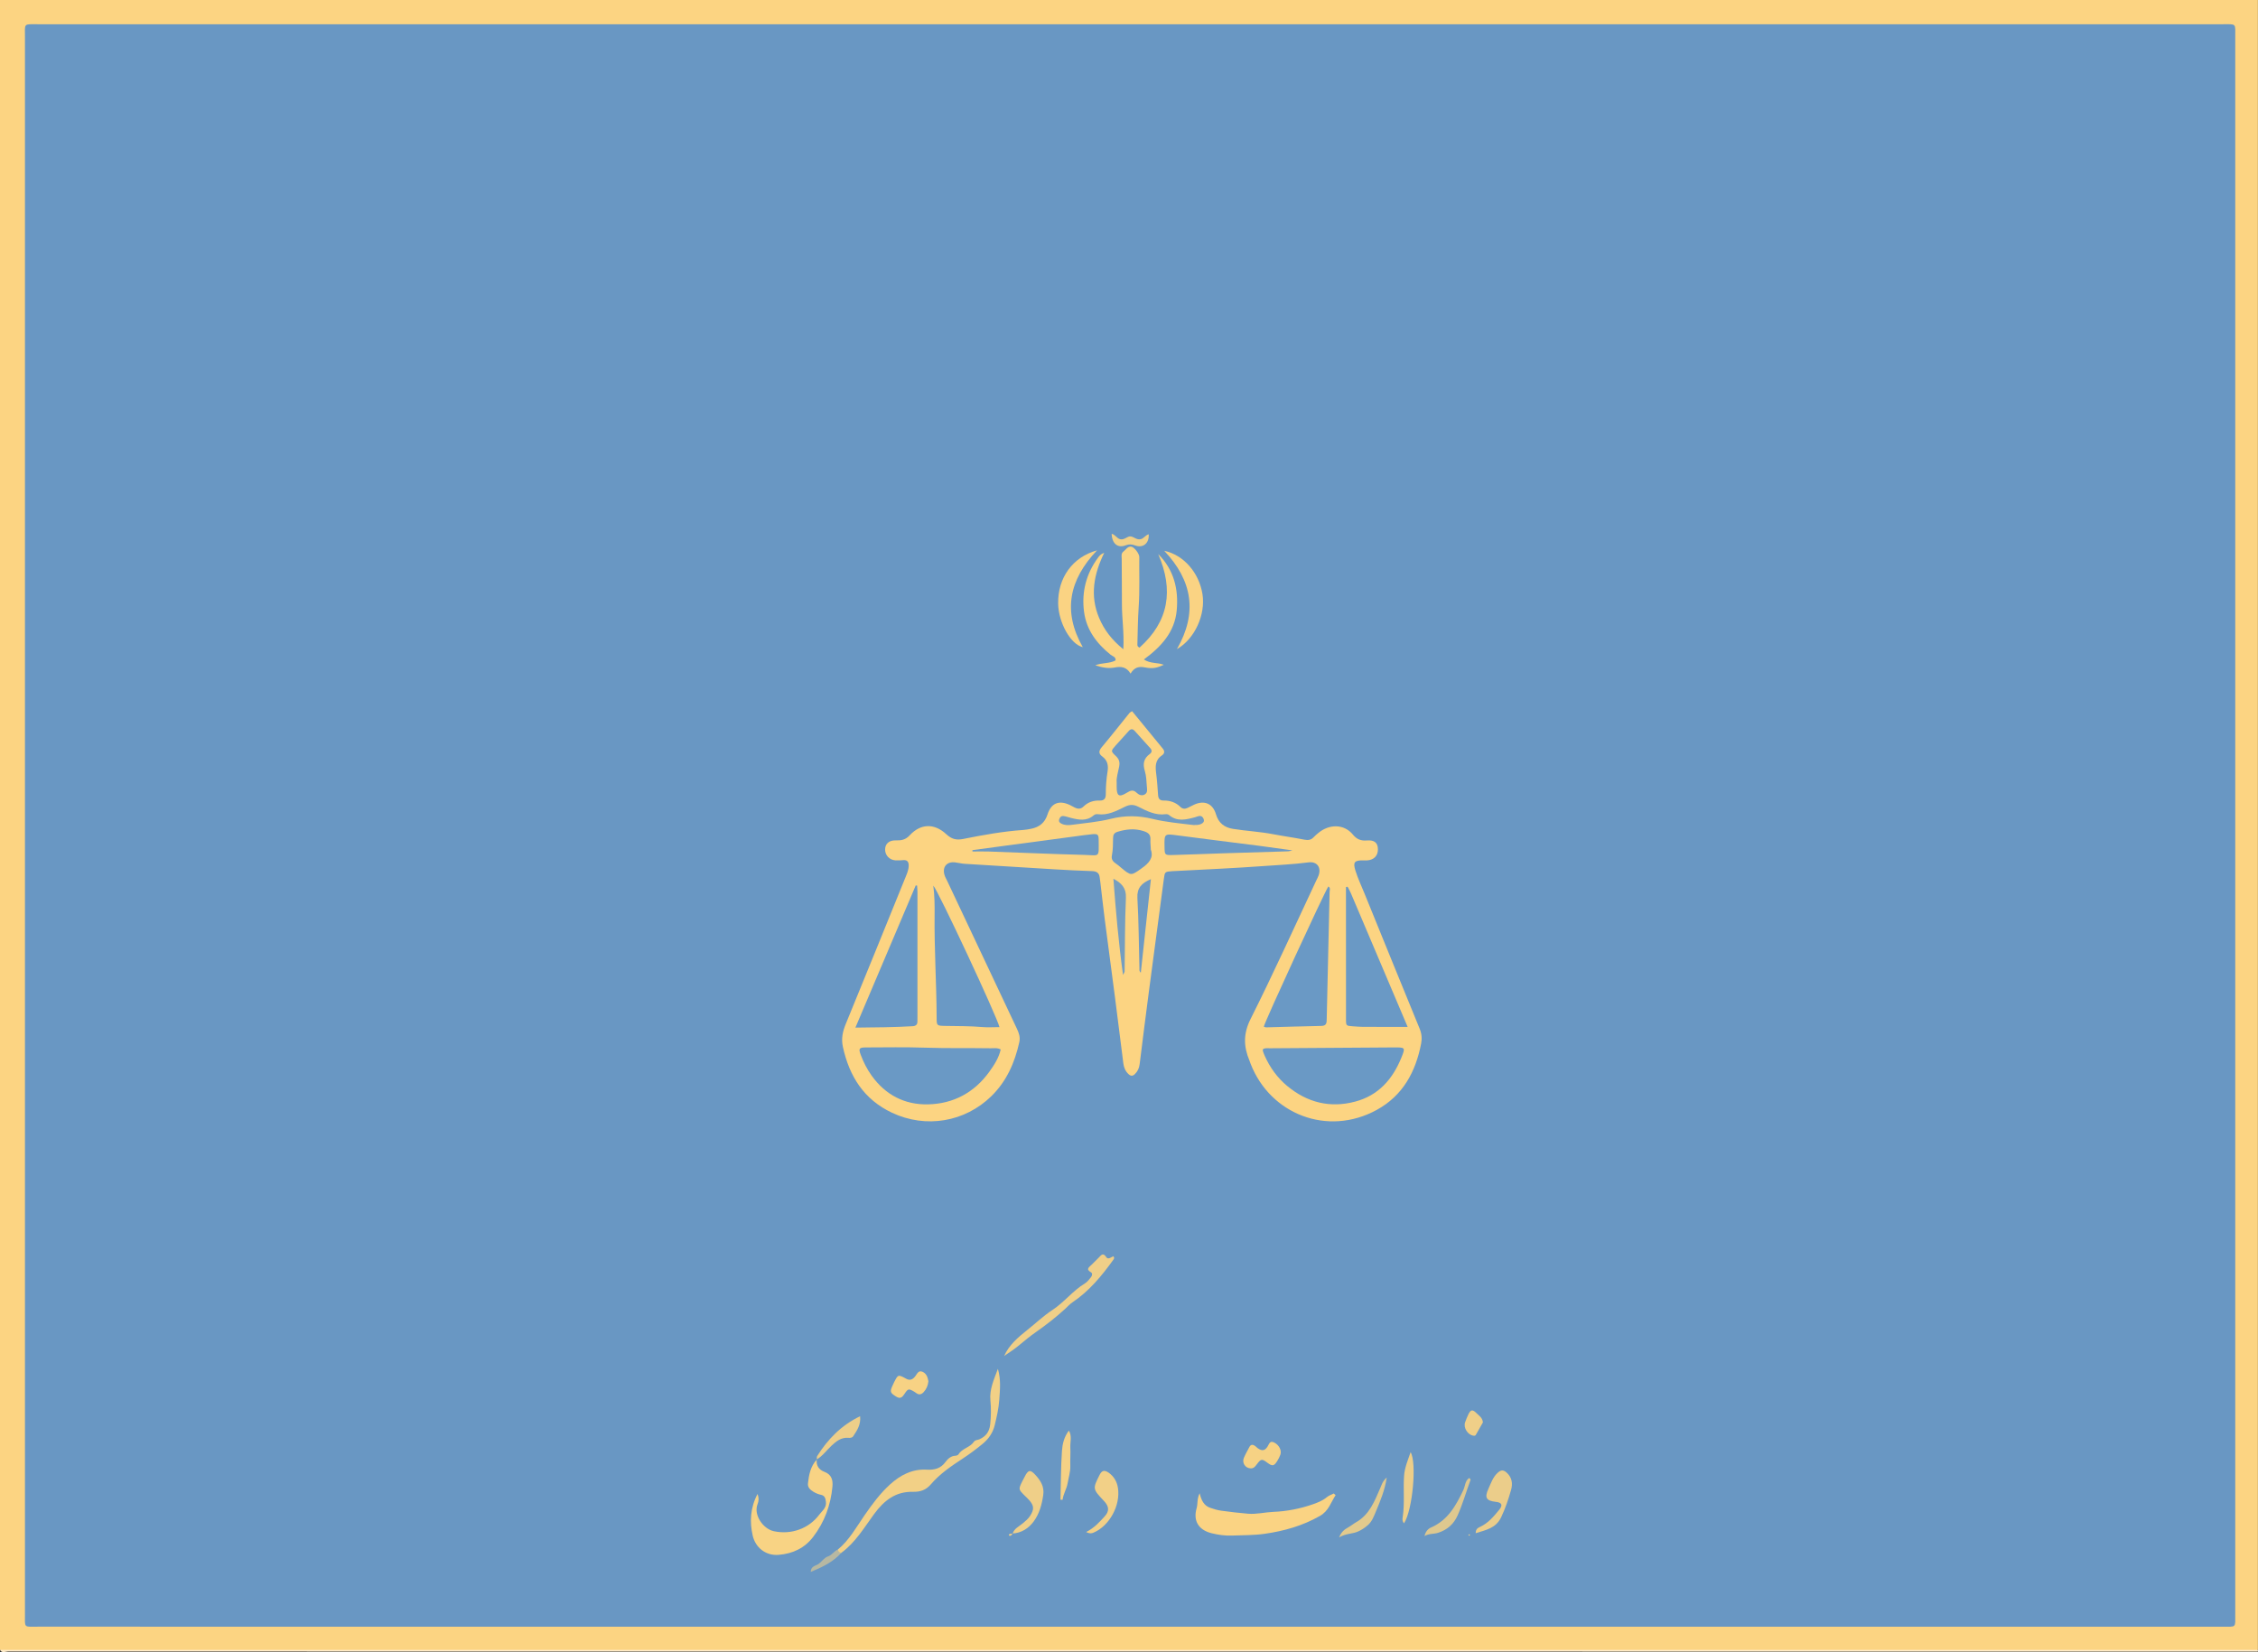 <?xml version="1.0" encoding="utf-8"?>
<!-- Generator: Adobe Illustrator 24.1.2, SVG Export Plug-In . SVG Version: 6.00 Build 0)  -->
<svg version="1.1" id="Layer_1" xmlns="http://www.w3.org/2000/svg" xmlns:xlink="http://www.w3.org/1999/xlink" x="0px" y="0px"
	 viewBox="0 0 2560 1873" style="enable-background:new 0 0 2560 1873;" xml:space="preserve">
<rect x="0" y="0" width="2560" height="1873" fill="#333333" stroke="none"/>
<style type="text/css">
	.st0{fill:#FCD482;}
	.st1{fill:#FEECCA;}
	.st2{fill:#6997C3;}
	.st3{fill:#FBD482;}
	.st4{fill:#FAD383;}
	.st5{fill:#F8D384;}
	.st6{fill:#F2D086;}
	.st7{fill:#EFCF88;}
	.st8{fill:#EBCD8A;}
	.st9{fill:#F2D087;}
	.st10{fill:#F6D284;}
	.st11{fill:#F7D284;}
	.st12{fill:#EDCE89;}
	.st13{fill:#F5D185;}
	.st14{fill:#DEC88F;}
	.st15{fill:#E2CA8D;}
	.st16{fill:#B7B8A2;}
	.st17{fill:#6A99C5;}
	.st18{fill:#6B99C5;}
	.st19{fill:#6C9AC4;}
	.st20{fill:#719CC2;}
	.st21{fill:#759EC0;}
	.st22{fill:#6E9AC3;}
</style>
<g>
	<g>
		<path class="st0" d="M0,1870.49C0,1247.04,0,623.6,0,0c853.07,0,1706.13,0,2559.9,0c0,623.4,0,1246.94,0,1870.49
			c-3.46,1.85-7.2,0.94-10.8,0.94c-846.11,0.05-1692.21,0.05-2538.32,0C7.19,1871.43,3.46,1872.34,0,1870.49z"/>
		<path class="st1" d="M0,1870.49c853.3,0,1706.6,0,2559.9,0c-0.44,0.61,1.01,2.08-1,2.02c-2.66-0.09-5.33-0.02-8-0.02
			c-847.3,0-1694.6,0-2541.9-0.12C6.07,1872.37,2.22,1874.67,0,1870.49z"/>
		<path class="st2" d="M1282,1844.21c-412.96,0-825.92,0.01-1238.88-0.02c-16.68,0-14.82,1.92-14.82-15.03
			c-0.03-595.53-0.03-1191.06,0-1786.59c0-16.62-2.06-15.08,14.82-15.08c825.58-0.02,1651.17-0.02,2476.75,0
			c16.01,0,14.34-1.5,14.34,14.56c0.02,595.86,0.02,1191.73,0,1787.59c0,16.23,1.59,14.56-14.35,14.56
			C2107.25,1844.21,1694.62,1844.21,1282,1844.21z"/>
		<path class="st0" d="M1283.52,806.27c11.63,14.21,23.16,28.38,34.8,42.45c2.56,3.1,1.82,5.81-0.96,7.66
			c-8.15,5.44-7.5,13.14-6.45,21.33c1.01,7.92,1.48,15.91,2.08,23.87c0.3,3.93,1.92,6.04,6.2,5.99c7.25-0.08,13.79,2.02,19.08,7.24
			c2.51,2.47,5.31,2.46,8.27,1.06c2.41-1.14,4.74-2.44,7.16-3.55c11.71-5.4,21.31-1.4,24.91,10.86c2.89,9.85,9.53,14.96,19.19,16.51
			c15.12,2.42,30.46,3.15,45.53,6.04c11.76,2.26,23.65,3.85,35.4,6.19c4.39,0.87,7.78,0.41,10.8-2.95c1.55-1.72,3.4-3.19,5.19-4.68
			c11.9-9.91,28.82-10.71,39.23,2.03c4.07,4.98,8.78,7.09,15.55,6.53c8.99-0.74,12.64,2.8,12.7,10.08
			c0.06,7.35-4.69,12.14-12.48,12.54c-1.33,0.07-2.67,0-4-0.02c-10.02-0.19-12.05,1.88-9.04,11.5c2.77,8.86,6.77,17.34,10.28,25.97
			c20.83,51.16,41.61,102.35,62.6,153.44c2.28,5.56,2.71,11.17,1.66,16.63c-6.17,32.13-20.71,59.09-50.38,75.34
			c-55.76,30.54-120.66,4.81-142.87-52.09c-0.48-1.24-0.87-2.51-1.38-3.74c-6.68-15.94-7.21-30.44,1.24-47.26
			c26-51.75,49.81-104.59,74.48-157.01c0.85-1.81,1.83-3.57,2.53-5.43c3.47-9.34-1.65-16.39-11.3-15.12
			c-17.51,2.29-35.13,3.03-52.72,4.3c-31.24,2.25-62.52,3.65-93.79,5.29c-2.66,0.14-5.33,0.2-7.99,0.39
			c-8.46,0.6-8.44,0.62-9.57,9.09c-5.65,42.53-11.37,85.05-16.95,127.59c-3.59,27.34-7.05,54.7-10.44,82.06
			c-0.56,4.52-2.24,8.26-5.5,11.4c-2.36,2.28-4.56,2.29-6.97,0.1c-3.65-3.32-5.41-7.57-6.02-12.3c-3.17-24.75-6.2-49.52-9.4-74.27
			c-3.88-29.98-7.93-59.94-11.8-89.92c-1.74-13.51-3.21-27.05-4.81-40.58c-0.23-1.98-0.59-3.94-0.79-5.92
			c-0.53-5.27-3.46-7.17-8.68-7.33c-13.98-0.42-27.96-1.16-41.93-1.98c-34.24-2.02-68.48-4.13-102.72-6.3
			c-3.63-0.23-7.21-1.25-10.85-1.64c-9.25-0.98-14.42,5.18-11.83,14.17c0.73,2.53,2.15,4.86,3.28,7.27
			c26.25,55.72,52.47,111.45,78.82,167.12c2.35,4.96,3.99,9.72,2.75,15.3c-5.16,23.17-14.31,44.19-31.62,61.15
			c-30,29.4-74.29,36.97-112.71,18.86c-31.8-14.99-48.4-41.24-55.68-74.68c-2.03-9.34-0.27-17.39,3.25-25.97
			c22.79-55.4,45.23-110.94,67.78-166.43c1.75-4.31,3.65-8.55,3.58-13.39c-0.06-4.12-1.72-6.22-6.04-5.91
			c-2.99,0.21-6.01,0.46-8.98,0.26c-6.87-0.47-11.8-5.84-11.73-12.43c0.07-6.33,4.44-10.43,12.05-10.22
			c6.2,0.17,11.03-0.57,15.79-5.71c12.42-13.42,27.8-13.95,41.41-1.39c6.02,5.56,11.16,7.13,19.42,5.46
			c22.49-4.54,45.13-8.58,68.1-10.19c2.98-0.21,5.95-0.77,8.88-1.35c9.23-1.83,15.47-6.86,18.45-16.13
			c4.21-13.08,13.08-16.64,25.54-10.72c1.8,0.86,3.54,1.86,5.32,2.77c3.6,1.85,6.93,1.91,10.04-1.17
			c5.03-4.98,11.32-6.96,18.22-6.72c5.37,0.18,7.02-2.55,6.99-7.31c-0.05-8.67,0.67-17.29,2.03-25.86
			c1.06-6.68-0.15-12.49-5.99-16.78c-4.4-3.23-4.17-6.37-0.54-10.67c10.74-12.7,20.95-25.84,31.42-38.77
			C1281.23,807.51,1282.23,807.14,1283.52,806.27z"/>
		<path class="st3" d="M1273.55,736.04c1.07-18.83-1.63-35.03-1.58-51.33c0.05-16.98-0.21-33.96-0.23-50.94
			c0-2.9-0.95-6.32,1.85-8.4c2.82-2.09,4.72-6.06,8.91-5.65c3.32,0.32,9.23,7.95,9.18,11.77c-0.22,18.97,0.59,37.94-0.72,56.91
			c-0.96,13.94-1.04,27.94-1.45,41.92c-0.04,1.23-0.23,2.69,2.42,3.9c33.43-29.86,38.81-65.38,21.2-106.08
			c17.83,17.88,23.17,39.79,20.98,63.76c-2.26,24.75-17.75,41.46-37.26,55.74c7.44,4.97,15.6,3.26,22.62,6.04
			c-7.49,3.37-12.19,4.81-21.26,3.01c-7.11-1.41-12.2-0.15-16.43,6.99c-4.62-7.6-10.59-8.37-18.07-6.91
			c-7.01,1.37-14.27,0.06-21.95-2.51c7.95-3.17,16.1-1.73,23.01-5.57c0.43-4.09-3.34-4.59-5.43-6.27
			c-15.86-12.74-27.62-28.21-30.3-48.83c-2.9-22.32,2.34-42.95,15.77-61.24c1.52-2.07,3.12-4.28,7.11-5.61
			c-11.87,24.29-16.36,48.51-5.87,73.59C1251.76,713.99,1260.42,725.42,1273.55,736.04z"/>
		<path class="st4" d="M1514.25,1695.08c-5.4,8.14-7.77,17.83-17.7,23.5c-19.61,11.2-40.52,17.14-62.75,20.31
			c-12.29,1.75-24.46,1.49-36.69,1.99c-8.04,0.33-15.83-0.75-23.61-2.69c-14.46-3.61-21.02-13.9-16.83-28.3
			c1.49-5.11,0.2-10.57,3.45-16.99c1.85,7.97,4.81,14.03,11.81,16.47c4.05,1.41,8.23,2.7,12.46,3.29
			c10.18,1.41,20.4,2.61,30.64,3.46c9.62,0.8,19.08-1.7,28.71-2.1c15.2-0.62,30.24-3.53,44.73-8.61c5.67-1.99,11.16-4.11,15.88-8.07
			c2.2-1.85,5.15-2.81,7.76-4.17C1512.82,1693.8,1513.54,1694.44,1514.25,1695.08z"/>
		<path class="st5" d="M925.98,1654.6c-0.83,6.99,2.48,11.71,8.7,14.04c8.18,3.07,9.79,9.36,9.09,16.84
			c-1.96,20.95-9,40.09-21.78,56.84c-9.78,12.83-23.16,19.13-39.27,20.44c-14.56,1.18-26.25-8.28-29.33-21.78
			c-3.57-15.63-2.88-31.38,5.5-47.28c1.71,4.82,1.31,8.17-0.03,11.62c-4.73,12.24,6.32,27.98,18.39,30.61
			c19.56,4.25,39.7-2.71,51.72-18.88c3.29-4.42,8.32-7.71,7.41-14.51c-0.54-4.03-1.22-6.96-5.83-7.91c-2.88-0.6-5.76-1.82-8.28-3.35
			c-3.46-2.1-6.76-4.89-6.25-9.47c1.1-9.83,2.89-19.5,10.07-27.11L925.98,1654.6z"/>
		<path class="st6" d="M950.05,1756.66c12.96-10.82,20.95-25.54,30.34-39.09c8.54-12.32,17.33-24.27,28.46-34.44
			c11.97-10.92,25.5-17.93,42.05-16.97c8.6,0.5,15.57-1.34,20.92-8.54c2.76-3.71,6.17-7.01,11.43-7.24
			c1.22-0.05,2.93-0.71,3.51-1.65c4.16-6.79,13.05-7.7,17.39-14.16c1.51-2.25,4.1-1.88,6.16-2.79c7.19-3.19,11.33-8.29,12.27-16.6
			c1.05-9.29,1.19-18.33,0.28-27.68c-1.18-12.09,3.85-23.24,8.5-35.65c3.6,12.37,2.34,23.74,1.59,34.84
			c-0.67,9.85-2.89,19.68-5.26,29.32c-2.01,8.19-6.81,15.22-13.28,20.59c-7.34,6.09-15.04,11.82-23.01,17.05
			c-13.01,8.53-25.87,17.24-36.04,29.14c-5.48,6.41-11.95,8.69-20.17,8.49c-19.73-0.48-32.81,9.69-44.23,25.28
			c-11.27,15.39-21.21,32.28-37.12,43.89c-1.05,0.92-2.26,1.34-3.44,0.42C948.88,1759.65,948.91,1758.17,950.05,1756.66z"/>
		<path class="st7" d="M1138.44,1537.29c5.59-12.5,15.78-21.18,26.04-29.31c9.6-7.61,18.53-16.17,28.77-22.87
			c13.38-8.76,23.09-21.86,36.83-30.14c2.74-1.65,4.82-4.54,6.91-7.11c1.31-1.62,1.79-4.38-0.06-5.41c-6.6-3.7-1.75-6.04,0.74-8.65
			c2.52-2.65,5.16-5.2,7.78-7.75c2.73-2.65,4.94-6.78,8.91-0.66c1.84,2.84,5.4,0.05,7.76-1.16c1.72,1.57,0.88,2.9,0.18,3.88
			c-13.19,18.39-27.49,35.69-46.56,48.47c-3,2.02-5.45,4.86-8.15,7.33c-10.48,9.6-21.66,18.27-33.32,26.44
			c-6.2,4.35-12.2,9.19-18,14.07C1150.66,1529.14,1144.64,1533.16,1138.44,1537.29z"/>
		<path class="st4" d="M1334.32,735.94c23.63-41.09,17.54-77.78-14.38-111.49c22.06,4.66,39.47,24.81,43.36,49.11
			C1367.01,696.76,1354.56,724.42,1334.32,735.94z"/>
		<path class="st4" d="M1243.74,623.96c-31.77,33.36-39.1,69.44-16.14,109.73c-13.81-3.17-27.56-27.84-27.92-49.4
			C1199.2,655.18,1215.95,631.57,1243.74,623.96z"/>
		<path class="st8" d="M1673.07,1738.22c-0.06-4.56,2.36-6,4.68-7.05c9.4-4.24,15.74-11.9,22.01-19.55
			c4.33-5.28,2.89-8.22-3.83-8.95c-10.94-1.19-13.04-4.74-8.43-14.83c3-6.57,5.16-13.62,11.04-18.6c3.48-2.95,6.1-2.81,9.49,0.17
			c6.36,5.61,7.2,12.68,5.09,19.98c-3.01,10.44-6.4,20.72-11.14,30.67C1695.93,1732.76,1684.6,1734.5,1673.07,1738.22z"/>
		<path class="st9" d="M1231.41,1736.9c9.27-4.72,14.93-11.17,20.71-17.41c5.7-6.15,5.48-11.17-0.13-17.42
			c-0.22-0.25-0.47-0.47-0.69-0.71c-12.54-13.44-12.54-13.44-4.66-29.21c2.56-5.12,5.43-5.9,10.27-2.57
			c6.08,4.19,9.52,10.46,10.56,17.33c3.04,20.08-9.8,43.06-27.6,50.63C1237.63,1738.48,1235.52,1738.96,1231.41,1736.9z"/>
		<path class="st7" d="M1148.06,1738.68c1.84-5.93,7.48-8.21,11.67-11.79c3.05-2.6,6.09-5,8.26-8.49
			c4.55-7.29,4.45-11.27-1.12-17.65c-1.53-1.75-3.28-3.3-4.93-4.95c-7.33-7.29-7.34-7.3-3.08-16.14c0.86-1.79,1.88-3.52,2.77-5.3
			c3.96-7.92,6.34-8.68,12.11-2.36c5.81,6.36,10.49,13.11,9.02,23.08c-1.59,10.77-4.39,21-10.66,29.61
			c-5.72,7.84-13.8,13.26-24.15,13.87L1148.06,1738.68z"/>
		<path class="st10" d="M1417.79,1664.69c-5.9-0.2-9.92-6.17-7.6-11.81c1.76-4.26,4.14-8.25,6.27-12.35
			c1.65-3.17,3.98-3.06,6.54-1.2c1.07,0.77,1.93,1.84,3.02,2.58c4.76,3.26,7.7,2.95,10.88-1.62c1.98-2.84,2.47-7.5,7.73-4.88
			c5.49,2.74,8.73,8.98,6.99,13.8c-0.89,2.47-2.13,4.87-3.52,7.1c-3.73,6-5.62,6.24-11.51,1.81c-5.85-4.4-6.97-4.31-11.72,2.06
			C1423,1662.68,1421.3,1664.95,1417.79,1664.69z"/>
		<path class="st11" d="M1052.57,1565.95c-0.45,4.74-2.23,8.94-5.52,12.46c-2.32,2.49-4.96,3.24-7.97,1.12
			c-0.82-0.57-1.61-1.18-2.47-1.69c-6.29-3.71-7.1-3.7-11,2.25c-2.48,3.79-4.68,6.27-9.54,3.27c-6.56-4.05-7.29-5.44-4.51-11.7
			c0.67-1.52,1.33-3.05,2.08-4.53c4.58-8.98,4.63-9.05,13.87-3.98c4.58,2.51,7.7,0.34,10.27-3.03c2.18-2.85,3.54-6.99,8.3-4.83
			C1050.47,1557.31,1051.78,1561.5,1052.57,1565.95z"/>
		<path class="st12" d="M1591.82,1727.01c-2.32-2.73-1.79-5.19-1.47-7.31c2.35-15.51,0.42-31.14,1.52-46.67
			c0.66-9.33,4.4-17.85,7.41-26.67C1606.44,1658.18,1601.64,1711.72,1591.82,1727.01z"/>
		<path class="st13" d="M1202.29,1700.22c0.48-18.44,0.44-36.91,1.7-55.29c0.53-7.74,2.34-15.79,7.86-23.08
			c3.72,6.36,1.34,12.88,1.63,19.02c0.34,6.97-0.25,13.99-0.02,20.97c0.22,6.79-1.91,13.1-3.02,19.62
			c-1.14,6.68-4.95,12.24-5.74,18.88C1203.89,1700.32,1203.09,1700.27,1202.29,1700.22z"/>
		<path class="st14" d="M1615.04,1741.47c1.11-5.03,3.93-8.23,7.35-9.71c19.16-8.3,28.43-25.03,36.67-42.5
			c2.14-4.55,1.87-10.23,6.41-13.55c1.41,0.45,1.99,1.45,1.66,2.34c-4.96,13.29-8.72,26.98-14.57,39.99
			c-4.59,10.21-11.96,16.47-22.18,19.73C1625.49,1739.32,1619.98,1738.45,1615.04,1741.47z"/>
		<path class="st15" d="M1572.22,1675.09c-2.26,14.82-7.39,26.81-12.44,38.85c-2.3,5.48-4.24,10.97-8.98,15.12
			c-3.28,2.87-6.66,5.15-10.62,7.03c-6.59,3.12-14.01,2.17-21.97,6.86c2.59-6.65,6.51-9.2,10.28-11.32
			c3.19-1.79,5.97-4.15,9.04-5.89c15.33-8.71,20.91-24.11,27.41-38.87C1566.53,1683.27,1567.35,1679.36,1572.22,1675.09z"/>
		<path class="st12" d="M926.11,1654.7c0.09-1.32-0.27-2.92,0.35-3.91c12.01-19.06,27.14-34.79,48.67-45.21
			c1.08,9.49-3.48,16.17-7.87,22.81c-1.13,1.71-3.53,1.86-5.52,1.7c-8.13-0.66-13.66,3.94-19.09,8.98
			c-5.56,5.16-9.96,11.59-16.66,15.52C925.98,1654.6,926.11,1654.7,926.11,1654.7z"/>
		<path class="st7" d="M1681.24,1612.61c-2.56,4.5-5.29,9.34-8.05,14.16c-0.57,1-1.55,1.01-2.56,0.89
			c-6.59-0.76-11.84-9.12-9.53-15.3c1.15-3.08,2.3-6.17,3.76-9.11c2.57-5.16,4.65-5.56,8.99-1.25
			C1676.77,1604.92,1680.83,1607.22,1681.24,1612.61z"/>
		<path class="st6" d="M1260.35,605.12c4.38,1.23,5.86,5.28,9.67,6.2c4.81,1.16,8-3.71,12.02-3.15c3.67,0.51,6.65,4.11,11.1,3.14
			c3.68-0.8,5.48-4.68,9.2-5.6c0.73,10.02-6.26,15.99-15.22,12.72c-3.98-1.45-6.9-1.73-11.01-0.16
			C1267.14,621.7,1260.66,616.26,1260.35,605.12z"/>
		<path class="st16" d="M950.05,1756.66c0.21,2.31,1.54,3.51,3.8,3.78c-9.16,10.42-21.31,16.07-34.68,21.72
			c0.03-6.71,5.6-6.82,8.84-9.09c3.77-2.65,6.28-7.05,10.78-8.56C943.41,1762.96,945.67,1758.35,950.05,1756.66z"/>
		<path class="st7" d="M1147.95,1738.55c-0.35,0.56-0.62,1.2-1.06,1.67c-0.7,0.76-1.57,1.28-2.64,0.78
			c-0.24-0.11-0.53-0.56-0.48-0.8c0.25-1.26,1.36-1.23,2.3-1.38c0.65-0.1,1.32-0.1,1.99-0.14
			C1148.06,1738.68,1147.95,1738.55,1147.95,1738.55z"/>
		<path class="st8" d="M1665.75,1741c-0.24-0.09-0.6-0.11-0.7-0.29c-0.37-0.63-0.14-1.1,0.6-1.22c0.23-0.04,0.63,0.09,0.73,0.27
			C1666.72,1740.36,1666.47,1740.8,1665.75,1741z"/>
		<path class="st17" d="M1431.91,1189.5c2.41-1.64,5.15-1.04,7.75-1.06c46.93-0.35,93.86-0.68,140.8-0.96
			c12.88-0.08,13.03,0.05,8.3,11.69c-9.9,24.34-25.87,42.65-52.12,49.68c-28.75,7.7-54.65,1.12-77.34-17.71
			c-11.14-9.24-19.5-20.86-25.43-34.13c-0.81-1.81-1.52-3.68-2.14-5.57C1431.54,1190.88,1431.83,1190.16,1431.91,1189.5z"/>
		<path class="st17" d="M1134.55,1189.78c-2.11,9.5-7.34,17.56-12.89,25.25c-17.06,23.64-40.67,36.37-69.53,37
			c-26.53,0.58-48.26-10.71-63.92-32.58c-5.25-7.33-9.31-15.34-12.45-23.79c-2.55-6.84-1.73-8.14,5.74-8.16
			c22.61-0.06,45.25-0.48,67.84,0.28c24.61,0.82,49.21,0.26,73.81,0.66C1126.73,1188.51,1130.46,1187.65,1134.55,1189.78z"/>
		<path class="st17" d="M1432.8,1163.95c2.54-8.83,67.49-149.7,73.2-158.97c2.72,1.56,1.48,4.16,1.43,6.22
			c-1.03,47.92-2.17,95.83-3.26,143.75c-0.09,4.14,0.11,8.02-5.93,8.13c-20.97,0.41-41.94,1.1-62.91,1.65
			C1434.7,1164.74,1434.06,1164.35,1432.8,1163.95z"/>
		<path class="st17" d="M1133.16,1164.46c-7.07,0-13.4,0.46-19.64-0.09c-13.94-1.23-27.91-1.01-41.86-1.29
			c-9.56-0.19-9.72-0.18-9.75-9.2c-0.13-38.88-2.75-77.71-2.31-116.6c0.12-10.95,0.02-21.91-1.48-33.3
			C1063.4,1009.21,1129.89,1151.51,1133.16,1164.46z"/>
		<path class="st17" d="M1595.91,1164.21c-17.83,0-34.07,0.04-50.31-0.03c-3.98-0.02-7.96-0.4-11.94-0.67
			c-7.23-0.49-7.62-0.59-7.63-7.37c-0.09-50.16-0.05-100.33-0.05-150.81c1.35,1.21-0.13,0.1,1.2,0.02c0.27-0.02,0.72,0.08,0.81,0.26
			c1.23,2.34,2.55,4.64,3.58,7.07C1552.85,1062.73,1574.1,1112.81,1595.91,1164.21z"/>
		<path class="st17" d="M969.8,1165.02c23.34-54.99,45.87-108.08,68.4-161.18c0.51,0.04,1.03,0.08,1.54,0.12
			c0.14,2.4,0.41,4.8,0.42,7.2c0.02,46.91,0.01,93.82,0,140.73c0,2-0.08,3.99-0.03,5.99c0.1,3.74-1.78,5.31-5.42,5.54
			C1013.8,1164.69,992.89,1164.74,969.8,1165.02z"/>
		<path class="st18" d="M1266.03,886.83c-0.51-4.84,1.57-11.31,2.81-17.73c1.04-5.38-0.18-8.61-3.91-12.14
			c-5.67-5.37-5.51-5.64-0.17-11.68c4.84-5.47,9.89-10.75,14.67-16.26c2.53-2.91,4.66-3.1,7.26-0.14
			c5.7,6.47,11.47,12.88,17.32,19.22c2.37,2.57,2.03,4.9-0.5,6.74c-6.84,5-8.04,11.12-5.59,19.12c1.72,5.62,1.88,11.76,2.31,17.7
			c0.23,3.14,1.18,6.97-2.39,9.03c-3.38,1.95-6.78,0.41-9.12-1.89c-4.02-3.95-7.12-2.56-11.24-0.03
			c-8.89,5.47-11.51,3.67-11.45-7.06C1266.03,890.71,1266.03,889.72,1266.03,886.83z"/>
		<path class="st19" d="M1465.28,964.08c-2.79,0.64-3.73,1.03-4.69,1.06c-24.62,0.77-49.24,1.47-73.86,2.26
			c-18.96,0.61-37.91,1.45-56.88,1.94c-9.41,0.24-9.42-0.01-9.57-9.28c-0.26-15.21-0.29-14.96,15.14-12.92
			c30.65,4.07,61.34,7.8,92.01,11.74C1439.47,960.44,1451.47,962.18,1465.28,964.08z"/>
		<path class="st18" d="M1304.77,963.33c3.38,9.02-2.07,15.17-10.17,20.9c-12.35,8.75-12.1,9.09-23.94-0.83
			c-2.04-1.71-4.09-3.43-6.29-4.93c-3.08-2.1-4.51-4.85-3.78-8.53c1.3-6.58,1.27-13.25,1.35-19.9c0.05-3.79,1.22-5.86,5.26-7.08
			c9.76-2.97,19.29-3.93,29.22-0.77c5.03,1.6,8.26,3.78,7.88,9.62C1304.1,955.12,1304.55,958.46,1304.77,963.33z"/>
		<path class="st19" d="M1102.48,963.81c12.34-1.66,24.67-3.33,37.01-4.99c26.36-3.53,52.73-7.05,79.1-10.56
			c6.58-0.88,13.15-1.9,19.75-2.5c6.13-0.56,7.25,0.32,7.27,6.32c0.07,20.95,1.76,17.58-16.51,17.12
			c-35.92-0.9-71.83-2.55-107.74-3.81c-6.27-0.22-12.55-0.03-18.83-0.03C1102.52,964.85,1102.5,964.33,1102.48,963.81z"/>
		<path class="st20" d="M1352.95,935.33c-15.47-1.89-31.04-3.23-46.2-6.93c-15.79-3.85-31.42-4.08-47.19-0.11
			c-14.51,3.65-29.45,4.79-44.23,6.82c-3.93,0.54-7.97,0.62-11.74-1.23c-1.93-0.95-3.42-2.15-2.84-4.56c0.6-2.5,2.2-4.42,4.81-4.16
			c2.93,0.3,5.77,1.4,8.66,2.13c8.84,2.21,17.64,3.94,25.52-2.75c1.33-1.13,2.93-1.74,4.61-1.5c11.63,1.65,21.42-3.71,31.21-8.49
			c5.29-2.58,9.58-2.63,14.9,0.02c9.75,4.87,19.6,10.08,31.23,8.5c1.2-0.16,2.85,0.21,3.75,0.97c9.2,7.85,19.23,5.19,29.29,2.53
			c1.6-0.42,3.12-1.2,4.74-1.44c2.71-0.39,4.41,1.12,5.23,3.59c0.93,2.8-0.61,4.31-2.95,5.45
			C1358.93,935.53,1355.93,935.26,1352.95,935.33z"/>
		<path class="st21" d="M1262.31,996.26c9.09,4.79,14.69,10.34,14.19,21.58c-1.24,27.87-1.04,55.81-1.46,83.72
			c-0.01,0.57-0.53,1.13-1.83,3.76C1268.1,1067.91,1265.01,1032.23,1262.31,996.26z"/>
		<path class="st22" d="M1304.83,996.72c-3.8,35.23-7.59,70.45-11.43,106c-1.94-1.54-1.53-3.24-1.57-4.75
			c-0.7-26.62-0.8-53.28-2.31-79.86C1288.89,1006.86,1294.24,1001.08,1304.83,996.72z"/>
	</g>
</g>
</svg>
